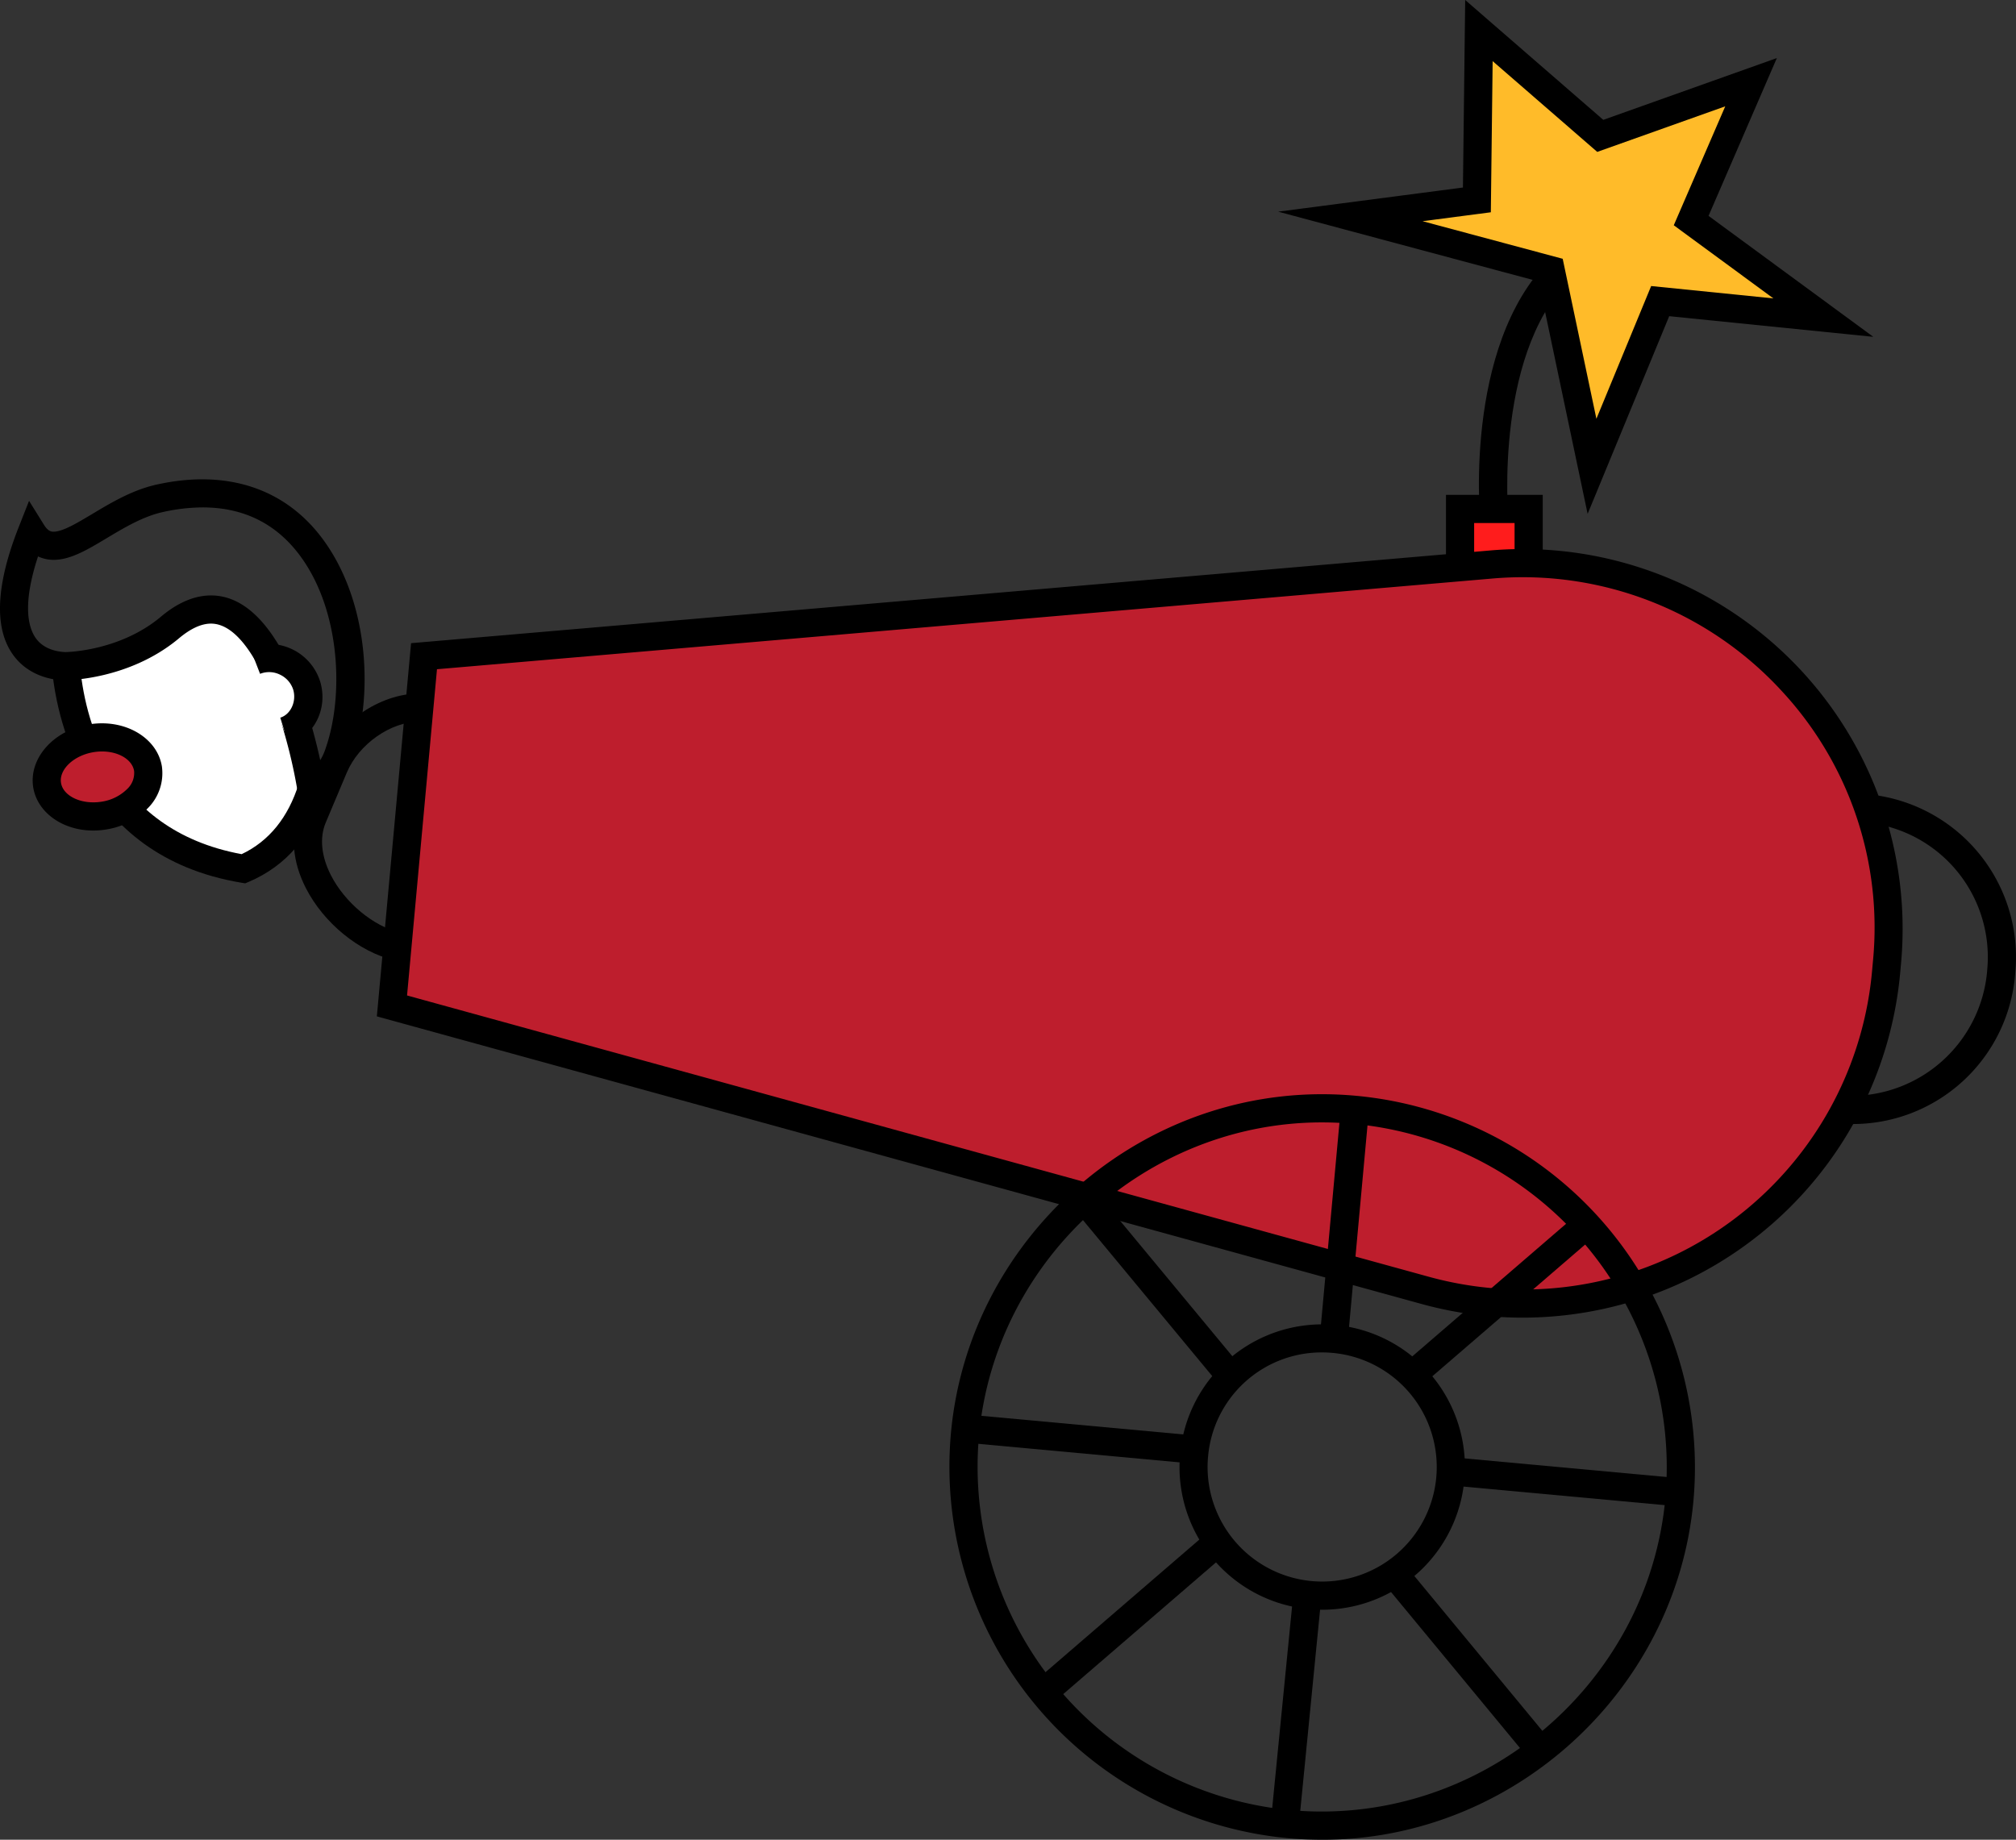 <svg id="Layer_1" data-name="Layer 1" xmlns="http://www.w3.org/2000/svg" viewBox="0 0 482.762 440.606">
  <rect x="0" y="0" width="482.762" height="440.606" fill="#333333" stroke="none"/>
  <defs>
    <style>
      .cls-1 {
        fill: #fff;
      }

      .cls-2 {
        fill: #be1e2d;
      }

      .cls-3 {
        fill: #ff1c1c;
      }

      .cls-4 {
        fill: #ffbb29;
      }

      .cls-5 {
        fill: #663f30;
      }
    </style>
  </defs>
  <title>Original_Production</title>
  <g>
    <g>
      <path d="M7053.017,7209.159l1.528-6.568c-6.449-1.506-13.32-7.181-16.693-13.8-2.306-4.526-2.747-8.995-1.232-12.586l5.053-12c2.879-6.821,10.5-12.167,17.359-12.167v-6.746c-9.526,0-19.658,7.006-23.577,16.294l-5.053,12c-2.3,5.451-1.785,11.941,1.443,18.268C7036.126,7200.253,7044.631,7207.206,7053.017,7209.159Z" transform="translate(-6958.619 -6979.197)"/>
      <g>
        <path class="cls-1" d="M7033.382,7167.906c-2.611,8.331-7.591,15.567-16.458,19.355-35.469-5.929-41.513-36.7-42.519-48.54L7014.375,7125l10.375,20.292Z" transform="translate(-6958.619 -6979.197)"/>
        <path d="M7017.338,7190.75l.909-.385c8.913-3.808,15.086-11.025,18.353-21.449l-6.443-2.016c-2.53,8.1-7.128,13.762-13.67,16.862-31.957-5.886-37.727-33.594-38.722-45.323l-6.719.567c.883,10.474,6.772,45.142,45.323,51.585Z" transform="translate(-6958.619 -6979.197)"/>
      </g>
      <g>
        <ellipse class="cls-2" cx="6981.982" cy="7165.262" rx="12.236" ry="9.379" transform="translate(-8030.947 -5748.338) rotate(-9.36)"/>
        <path d="M6966.58,7167.8c-1.139-6.937,4.842-13.719,13.334-15.116,8.682-1.429,16.357,3.241,17.47,10.043a11.833,11.833,0,0,1-3.327,9.984,17.605,17.605,0,0,1-10,5.135,18.913,18.913,0,0,1-3.135.26C6973.6,7178.1,6967.562,7173.77,6966.58,7167.8Zm14.427-8.462c-4.737.784-8.3,4.16-7.774,7.368.521,3.143,4.882,5.257,9.73,4.487a11.047,11.047,0,0,0,6.179-3.1,5.25,5.25,0,0,0,1.588-4.269c-.448-2.7-3.683-4.657-7.688-4.657A12.72,12.72,0,0,0,6981.008,7159.334Z" transform="translate(-6958.619 -6979.197)"/>
      </g>
      <path d="M7029.92,7168.994c-2.509-15.639-10.369-40.448-20.777-40.448-2.358,0-4.994,1.232-7.886,3.705-11.851,9.75-26.443,9.862-27.24,9.865-1.357,0-8.333-.31-12.483-6.4-4.361-6.406-3.828-16.614,1.587-30.333l2.457-6.235,3.544,5.691c1.047,1.69,1.864,1.69,2.345,1.69,2.167,0,5.619-2.068,9.275-4.255,4.466-2.675,9.526-5.7,15.257-6.993,17.168-3.857,31.41,1.021,40.389,13.686,10.837,15.273,11.522,37.523,6.641,51.439-1.91,6.506-7.569,10.623-7.813,10.794l-4.427,3.179Zm-32.444-67.132c-4.671,1.051-9.236,3.788-13.268,6.2-4.671,2.8-8.709,5.214-12.741,5.214a8.8,8.8,0,0,1-3.742-.82c-3.683,11.215-2.457,16.752-.613,19.467,2.246,3.3,6.456,3.392,7.1,3.445.125,0,12.766-.1,22.714-8.284,4.1-3.508,8.208-5.283,12.221-5.283,15.567,0,23.294,26.406,26.153,39.45a12.364,12.364,0,0,0,1.317-2.908c4.249-12.141,3.689-32.2-5.724-45.471-5.718-8.067-13.7-12.155-23.736-12.155A44.38,44.38,0,0,0,6997.477,7101.863Z" transform="translate(-6958.619 -6979.197)"/>
      <g>
        <path class="cls-1" d="M7026.73,7154.3c4.2-1.288,6.754-6.183,5.333-10.894a9.456,9.456,0,0,0-12.387-5.971Z" transform="translate(-6958.619 -6979.197)"/>
        <path d="M7027.727,7157.525c6.113-1.884,9.512-8.656,7.562-15.1a12.822,12.822,0,0,0-16.831-8.142l2.438,6.291a5.9,5.9,0,0,1,4.815.217,5.992,5.992,0,0,1,3.116,3.554c.85,2.829-.593,5.959-3.09,6.726Z" transform="translate(-6958.619 -6979.197)"/>
      </g>
    </g>
    <g>
      <path d="M7313.11,7104.211l6.719-.639c-.039-.415-3.7-41.8,16.548-59.1l-4.387-5.125C7309.079,7058.935,7312.939,7102.373,7313.11,7104.211Z" transform="translate(-6958.619 -6979.197)"/>
      <g>
        <polygon class="cls-3" points="366.062 134.86 366.062 121.888 349.634 121.888 349.634 135.835 366.062 134.86"/>
        <polygon points="346.264 135.835 353.009 135.835 353.009 125.261 362.687 125.261 362.687 134.859 369.433 134.859 369.433 118.516 346.264 118.516 346.264 135.835"/>
      </g>
      <path d="M7398.263,7248.208l-3.353-.306,6.627-75.482.731-3.324,3.36.3a39.165,39.165,0,0,1,35.6,42.434l-.059.741a39.023,39.023,0,0,1-39.065,35.823C7400.957,7248.392,7399.8,7248.343,7398.263,7248.208Zm3.972-6.562A32.709,32.709,0,0,0,7434.448,7212l.059-.741a32.382,32.382,0,0,0-26.561-34.726Z" transform="translate(-6958.619 -6979.197)"/>
      <g>
        <path class="cls-2" d="M7052.477,7220.1l247.345,68.1a87.59,87.59,0,0,0,110.475-76.446l.194-2.106a87.59,87.59,0,0,0-94.724-95.269l-255.606,21.967Z" transform="translate(-6958.619 -6979.197)"/>
        <path d="M7298.928,7291.459l-250.067-68.851,8.195-89.375,258.42-22.207a90.964,90.964,0,0,1,98.373,98.937l-.191,2.108a90.823,90.823,0,0,1-114.73,79.388Zm17.127-173.713-252.794,21.726-7.167,78.13,244.626,67.355a84.725,84.725,0,0,0,22.477,3.06,83.778,83.778,0,0,0,83.742-76.562l.191-2.1a83.253,83.253,0,0,0-21.634-64.437,84.256,84.256,0,0,0-62.069-27.484Q7319.771,7117.429,7316.055,7117.745Z" transform="translate(-6958.619 -6979.197)"/>
      </g>
      <g>
        <polygon class="cls-4" points="383.209 32.544 354.151 7.32 353.662 47.877 323.362 51.834 371.338 64.694 381.23 111.681 397.552 72.113 436.626 76.064 404.971 52.823 419.315 19.685 383.209 32.544"/>
        <path d="M7327.083,7046.612l-62.385-16.723,44.243-5.78.54-44.912,33.07,28.706,41.561-14.8-16.357,37.793,39.453,28.97-48.874-4.945-19.532,47.346Zm56.2,4.048-23.854-17.513,12.326-28.485-30.653,10.916-25.046-21.742-.434,36.2-16.35,2.138,33.557,9,8.07,38.32,13.116-31.792Z" transform="translate(-6958.619 -6979.197)"/>
      </g>
    </g>
    <g>
      <g>
        <path class="cls-5" d="M7271.468,7362.925l-5.221,53.025Z" transform="translate(-6958.619 -6979.197)"/>
        <rect x="7242.218" y="7386.061" width="53.28" height="6.752" transform="translate(-7756.275 6919.573) rotate(-84.373)"/>
      </g>
      <g>
        <path class="cls-5" d="M7283.08,7244.991l-5.032,54.856Z" transform="translate(-6958.619 -6979.197)"/>
        <rect x="7253.022" y="7269.047" width="55.085" height="6.747" transform="translate(-7584.458 6879.839) rotate(-84.765)"/>
      </g>
      <g>
        <path class="cls-5" d="M7292.469,7356.067l35.145,42.485Z" transform="translate(-6958.619 -6979.197)"/>
        <rect x="7306.668" y="7349.741" width="6.752" height="55.137" transform="translate(-9983.107 -630.903) rotate(-39.576)"/>
      </g>
      <g>
        <path class="cls-5" d="M7218.235,7266.332l35.143,42.481Z" transform="translate(-6958.619 -6979.197)"/>
        <rect x="7232.437" y="7260.003" width="6.742" height="55.134" transform="translate(-9944.231 -685.691) rotate(-39.649)"/>
      </g>
      <g>
        <path class="cls-5" d="M7244.42,7326.341l-54.585-5.007Z" transform="translate(-6958.619 -6979.197)"/>
        <rect x="7213.755" y="7296.43" width="6.748" height="54.814" transform="translate(-7696.694 6859.259) rotate(-84.735)"/>
      </g>
      <g>
        <path class="cls-5" d="M7250.279,7348.573l-41.754,35.995Z" transform="translate(-6958.619 -6979.197)"/>
        <rect x="7201.838" y="7363.199" width="55.126" height="6.745" transform="translate(-10014.781 -471.583) rotate(-40.765)"/>
      </g>
      <g>
        <path class="cls-5" d="M7338.613,7272.424l-41.847,36.076Z" transform="translate(-6958.619 -6979.197)"/>
        <rect x="7290.065" y="7287.088" width="55.248" height="6.745" transform="translate(-9943.659 -432.492) rotate(-40.764)"/>
      </g>
      <g>
        <path class="cls-5" d="M7306.015,7331.547l55.12,5.055Z" transform="translate(-6958.619 -6979.197)"/>
        <rect x="7330.201" y="7306.401" width="6.748" height="55.35" transform="translate(-7601.222 6984.401) rotate(-84.734)"/>
      </g>
      <path d="M7267.076,7419.427a89.369,89.369,0,0,1-80.739-97.049c4.42-48.2,47.879-85.314,97.05-80.745a89.368,89.368,0,0,1,80.745,97.053c-4.176,45.487-43.2,81.117-88.835,81.117C7272.583,7419.8,7269.836,7419.681,7267.076,7419.427Zm-74.019-96.433a82.615,82.615,0,0,0,74.638,89.714c45.415,4.12,85.627-30.089,89.717-74.641a82.614,82.614,0,0,0-74.644-89.715c-2.55-.233-5.092-.349-7.6-.349C7232.978,7248,7196.911,7280.942,7193.057,7322.994Z" transform="translate(-6958.619 -6979.197)"/>
      <path d="M7272.109,7364.572a34.172,34.172,0,1,1,3.162.144Q7273.7,7364.716,7272.109,7364.572Zm-24.2-36.549a27.437,27.437,0,1,0,29.829-24.816c-.85-.079-1.7-.119-2.543-.119A27.291,27.291,0,0,0,7247.913,7328.024Z" transform="translate(-6958.619 -6979.197)"/>
    </g>
  </g>
</svg>
